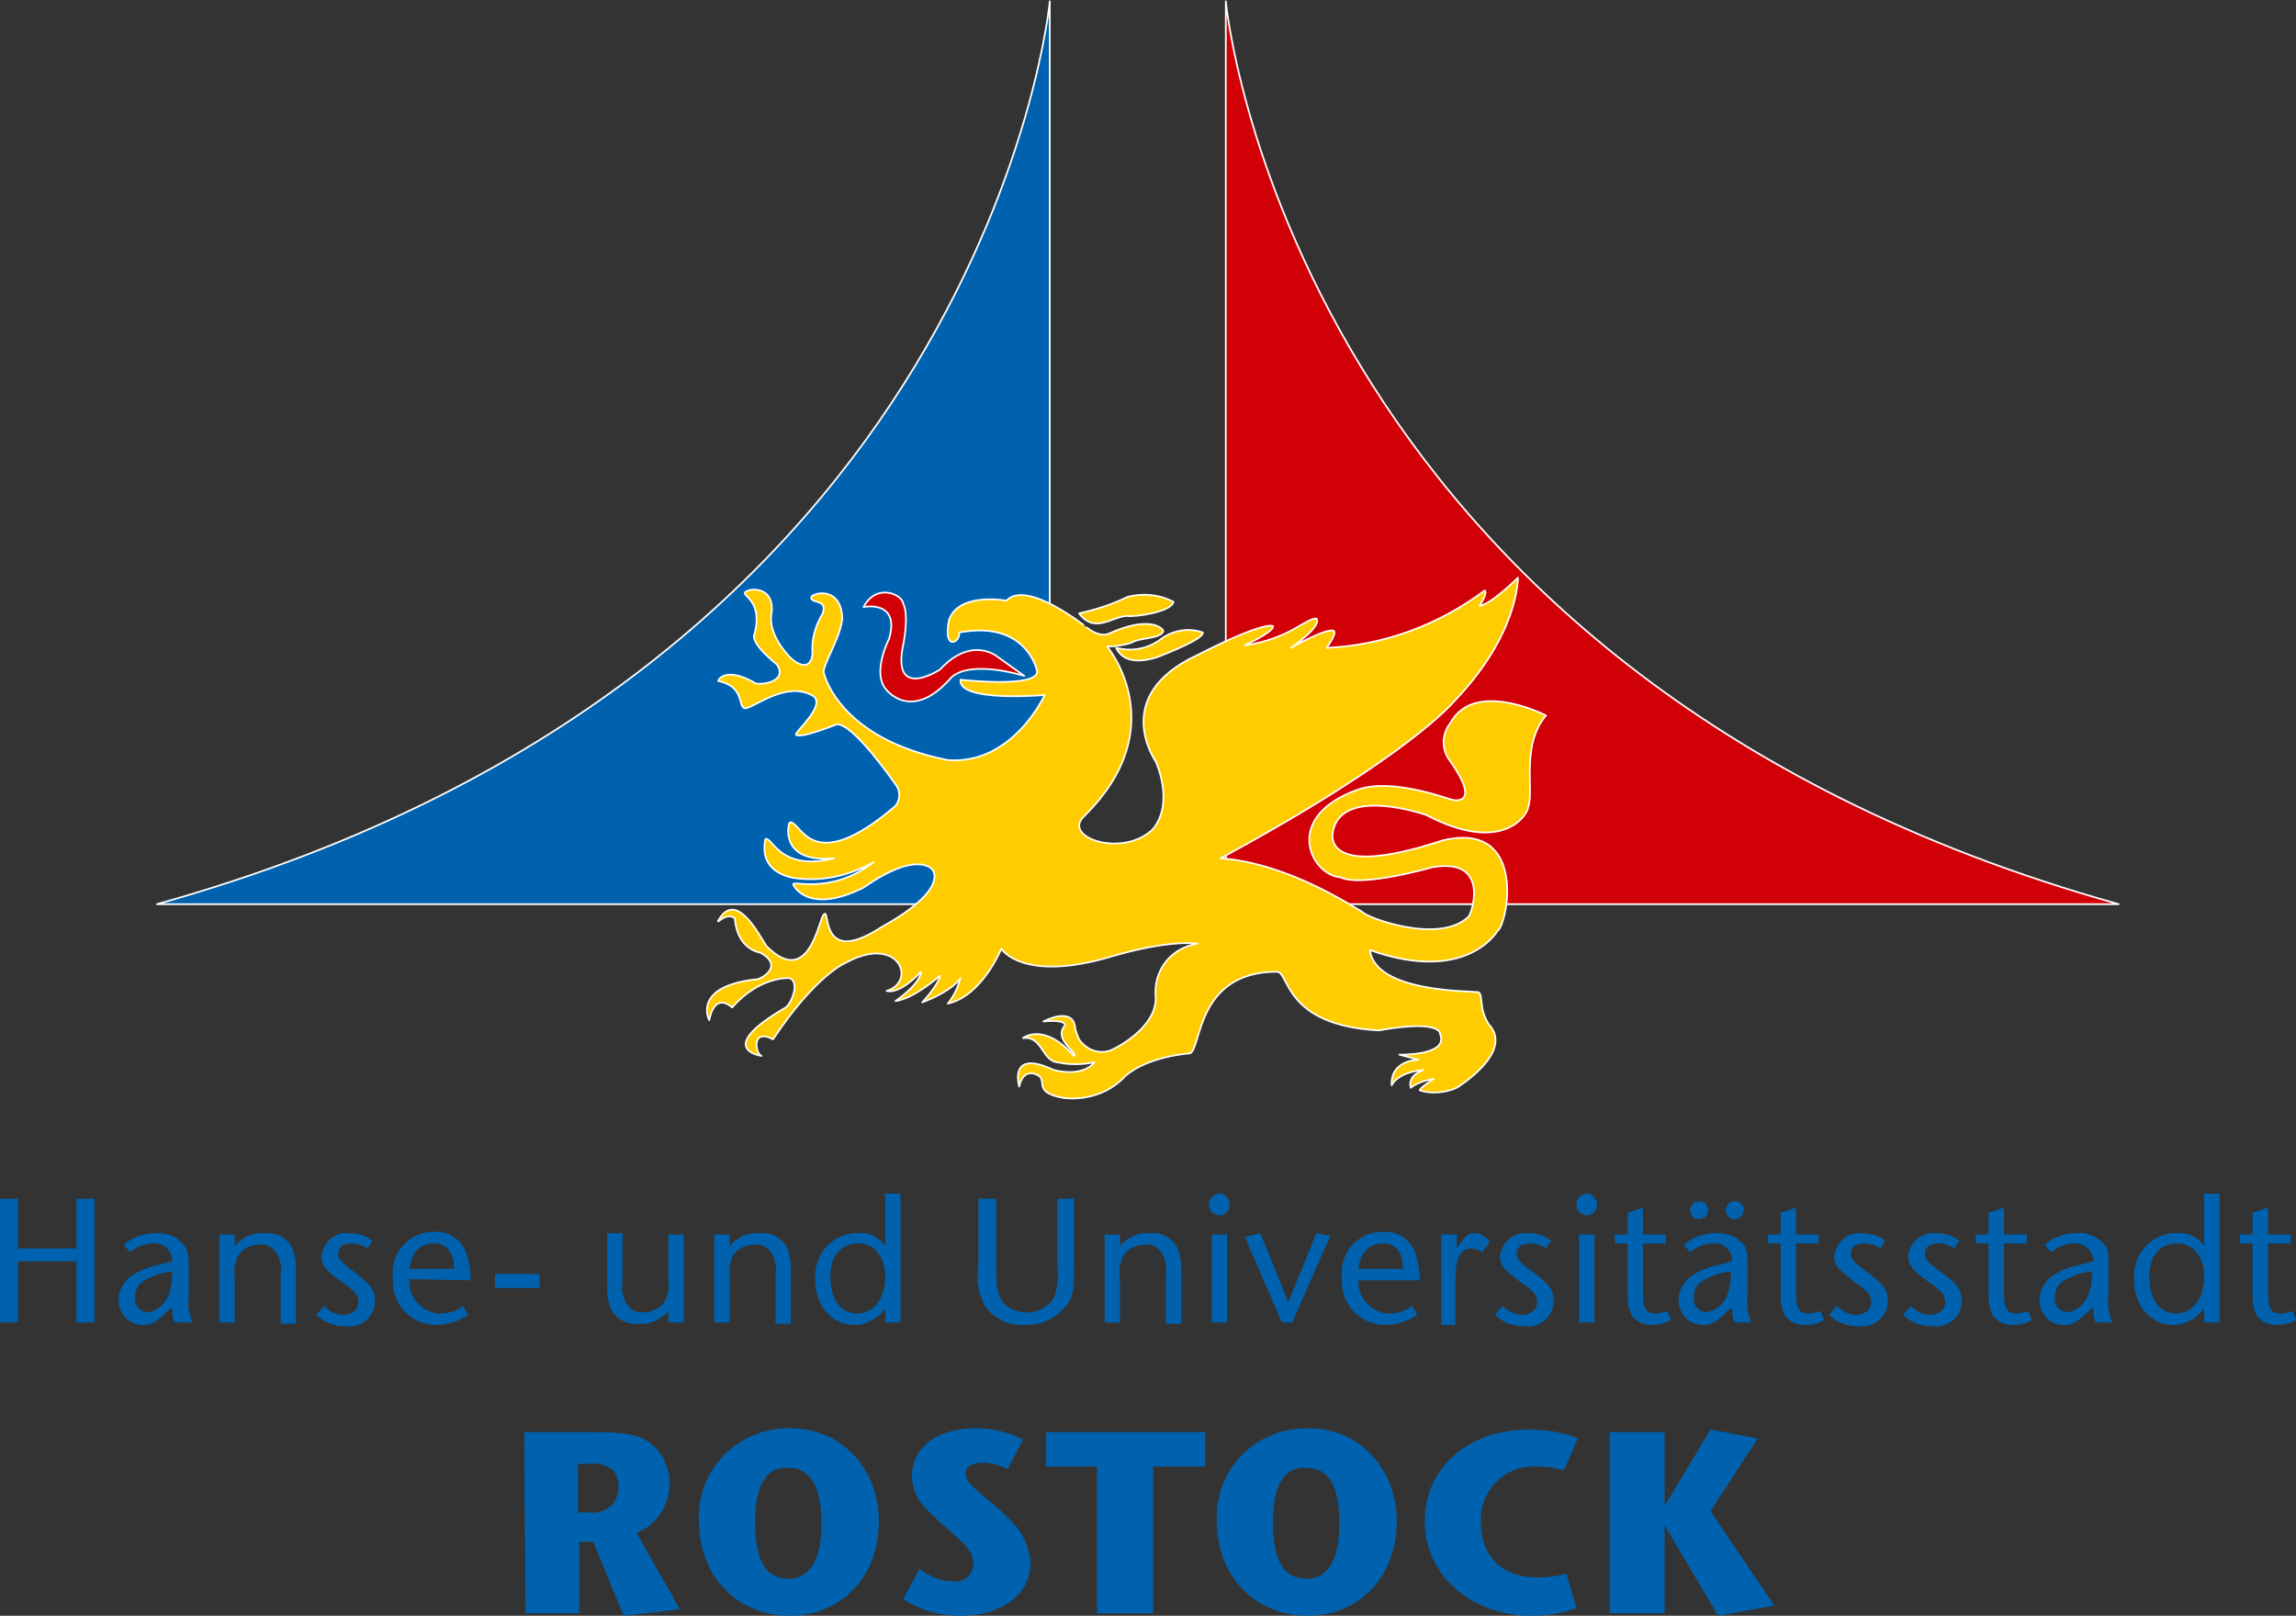 <?xml version="1.0" encoding="utf-8"?><!-- Generator: Adobe Illustrator 25.2.0, SVG Export Plug-In . SVG Version: 6.00 Build 0)  -->
<svg version="1.1" id="Ebene_1" xmlns="http://www.w3.org/2000/svg" x="0px" y="0px" width="180px" height="126.7px" viewBox="0 0 180 126.7" style="enable-background:new 0 0 180 126.7;" xml:space="preserve">
<rect x="0" y="0" width="180" height="126.7" fill="#333333" stroke="none"/>
<style type="text/css">
	.st0{fill:#0062AE;}
	.st1{fill:none;stroke:#FFFFFF;stroke-width:0.133;stroke-linejoin:round;}
	.st2{fill:#D10007;}
	.st3{fill:#FFCC00;}
	.st4{fill-rule:evenodd;clip-rule:evenodd;fill:#FFCC00;}
</style>
    <g id="Gruppe_170-2" transform="translate(0 0)">
	<path id="Pfad_589" class="st0" d="M82.3,0.1v70.8h-70C77.5,52.7,82.3,0.1,82.3,0.1"/>
        <path id="Pfad_590" class="st1" d="M82.3,0.1v70.8h-70C77.5,52.7,82.3,0.1,82.3,0.1z"/>
        <path id="Pfad_591" class="st2" d="M96.1,0.1v70.8h70C100.9,52.7,96.1,0.1,96.1,0.1"/>
        <path id="Pfad_592" class="st1" d="M96.1,0.1v70.8h70C100.9,52.7,96.1,0.1,96.1,0.1z"/>
        <path id="Pfad_593" class="st3" d="M84.6,48.1c1.3-0.3,2.6-0.7,3.8-1.3c1.2-0.3,2.5-0.2,3.6,0.4c-0.2,0.8-3,1.2-3.7,1.1
		C87.1,48.4,85.8,49.7,84.6,48.1"/>
        <path id="Pfad_594" class="st1" d="M84.6,48.1c1.3-0.3,2.6-0.7,3.8-1.3c1.2-0.3,2.5-0.2,3.6,0.4c-0.2,0.8-3,1.2-3.7,1.1
		C87.1,48.4,85.8,49.7,84.6,48.1z"/>
        <path id="Pfad_595" class="st3" d="M87.5,50.8c1.2,0.3,2.4,0.1,3.4-0.6c1-0.8,2.3-1,3.4-0.6c0.1,0.5-3,1.7-3,1.7
		S88.4,52.7,87.5,50.8"/>
        <path id="Pfad_596" class="st1" d="M87.5,50.8c1.2,0.3,2.4,0.1,3.4-0.6c1-0.8,2.3-1,3.4-0.6c0.1,0.5-3,1.7-3,1.7
		S88.4,52.7,87.5,50.8z"/>
        <path id="Pfad_597" class="st4" d="M78.9,47.1c0,0-3.7-0.7-4.5,1.5c-0.5,2.5,0.9,1.8,0.8,1c5.3-1,6.1,3,6.1,3c0.2,1.4-6,0.7-6,0.7
		c-0.2,1.8,6.6,1.2,6.6,1.2s-2.5,5.5-7.6,5.1c-8.6-1.7-9.7-6.8-9.7-6.8c-0.3-0.4,1.7-3.4,1.4-4.7c-0.3-2.1-2.2-1.6-2.4-1.3
		c-0.1,0.6,1.3,0.1,0.9,1.3c-0.6,1-0.9,2.1-0.8,3.2c-0.2,1.5-1.4,0.6-1.7,0.3c0,0-1.9-1.8-1.5-3.6c0.2-2.3-2.2-1.8-2.1-1.5
		c-0.2,0.2,1.5,0.7,0.7,3.4c0,0.8,1.8,2.2,1.8,2.2c1,1.5-1.7,1.7-1.8,1.4c-2-1.1-2.7-0.4-2.8-0.1c2,0.4,1.6,1.9,2,2.1
		c0.4,0.4,3.2-2.3,5.5-0.9c0.9,0.8-1.5,2.8-1.4,3c0.2,0.4,3.2-0.8,3.2-0.8c1.3-0.1,4.6,4.7,4.6,4.7c0.4,0.5,0.4,1.2,0,1.7
		c-6.8,5.8-7.4,1-8.3,1.3c-0.2,0.4-0.6,3.2,3.5,2.8c-4.3,1.1-4.9-1.8-5.4-1.5c-0.6,3,2.7,3.1,2.7,3.1c2,0.2,4-0.3,5.8-1.3
		c-3.5,2.7-6.6,1.3-6.3,1.8c0.1,0.2,1.3,2.3,5.5,0.2c4.3-3,5.4-1.4,5.4-1.4s1.4,1.5-4,4.5c-4.9,3.2-4-1.6-4.5-1
		c-0.4,0.2-1.1,5.9-4.5,2.5c-0.6-0.9-2.4-4.5-3.8-2c-0.1,0.3,0.6-0.7,1.3-0.2c0.2,2.5,2,2.7,2,2.7c2,1.1-0.1,2.2-0.4,2.1
		c-5,0.6-3.6,3.2-3.6,3.2c0.1-0.5,0.5-2.1,1.8-1c2.2-2.5,4.5-2.3,4.5-2.3c0.8,0.3,0.2,1.9-0.3,2.3c-5.7,3.3-1.9,3.8-1.9,3.8
		c-0.5-0.2-0.8-2.2,0.9-1.3c3.4-5.1,5.7-6,5.7-6c4.2-2.3,5.6,1.5,3.2,2.2c1.1,0.3,2.7-1.5,2.7-1.5s0.1,0.8-2,2.3
		c1.5-0.2,3.5-2,3.5-2s-0.1,0.7-1.4,2.1c2.4-0.9,3-1.9,3-1.9c-0.2,0.7-0.5,1.4-1,2c2.7-0.6,4.2-4.3,4.2-4.3s1.6,2.6,8.3,0.7
		c5-1.5,7.1-1.1,7.1-1.1c-2.1,0.3-3.5,2.1-3.3,4.2c0,0.1,0,0.1,0,0.2c-0.1,2.3-3.2,3.8-3.2,3.8c-1,0.6-2.2,0.2-2.8-0.7
		c-0.1-0.2-0.2-0.5-0.3-0.8c-0.1-1.9-2.5-0.6-2.5-0.6s1.7-0.2,1.7,0.3c-1,1.1,1.1,2.2,0.7,2.4c-2.4-2.7-4-1.4-4-1.4
		c1.5-0.2,1.5,1.8,2.7,1.9c0.9,0.2,1.9,0.2,2.9,0c0,0-0.8,1.2-3.2,0.6c-3.6-1.7-2.7,1.3-2.7,1.3c0.4-1.7,1.6-0.8,1.6-0.8
		c0.5,0.5-0.4,1.3,1.9,1.7c1.8,0.2,3.6-0.4,4.8-1.7c1.8-1.6,5.1-1.8,5.1-1.8c0.9-0.4,0.5-6.4,6.8-6.4c1,0,0.5,4.2,8,4.6
		c5-0.9,4.8,0.3,4.8,0.3c0.7,1.7-3.2,1.6-3.2,1.6l1.5,0.4c0,0-2.2,0-2.1,2c0.6-1.1,2.5-1.2,2.5-1.2s-1.3,0.4-1,1.4
		c0.5-0.4,1.2-0.6,1.8-0.7c0,0-1.1,0.7-1.1,0.9c0.9,0.3,2,0.2,2.9-0.2c0,0,4.6-2.8,2.5-5c-0.8-1.3-0.4-2.3-0.8-2.5
		c-0.8-0.1-8.1,0-8.5-3.3c7.6,2.7,10-1.5,10-1.5c0.8-0.5,2.4-8.7-4.3-7.1c-9.7,3.2-8.6-0.7-8.6-0.7c0.7-3.6,7.3-1.3,7.3-1.3
		c6.1,3.2,8-0.1,8-0.6c0.5-1.3-0.6-4.8,1.4-7.2c-0.6-0.3-5.7-2.7-7.5,0.6c-0.7,0.9-0.7,2.1,0,3c2.4,3.4,0.4,3.1,0.1,3
		c-0.4-0.1-4.7-1.7-7.3-0.8c-6,2.1-3.8,6.7-1.4,6.9c1.7,0.8,7.2-0.8,7.2-0.8c4.7-0.8,3,3.9,2.8,3.9c-2.3,2.2-8.1,0-8.3-0.4
		c-0.6-0.3-5.7-3.8-11.1-4.2C110.5,59.3,114,55,114,55c5.1-5.3,5-9.7,5-9.7s-2.1,2.1-3,2.2c0.7-1.1,0.4-1.2,0.4-1.2
		c-3.6,2.7-7.9,4.3-12.4,4.5c0.8-1.1,0.6-1.3,0.6-1.3c-0.4-0.4-3.4,1.3-3.4,1.3s2.5-1.7,2-2.3c-0.9,0-2.1,1.6-5.6,2.1
		c2.5-1.2,2.2-1.5,2.2-1.5s-0.5-0.5-6,2.3c-6.8,3.2-3.2,8.3-3.2,8.3s1.5,3.2-0.2,5.3c-2.3,2.3-7.2,0.7-5.4-1
		c7.1-7,1.8-13.3,1.8-13.3c0.6,0,1.3-0.1,1.9-0.3c0.6-0.4,2.3-0.3,2.5-0.9c0-0.2-1-1.3-4.3,0.2c-0.8,0.3-1.7-0.5-1.7-0.5
		S80.5,45.4,78.9,47.1"/>
        <path id="Pfad_598" class="st1" d="M78.9,47.1c0,0-3.7-0.7-4.5,1.5c-0.5,2.5,0.9,1.8,0.8,1c5.3-1,6.1,3,6.1,3c0.2,1.4-6,0.7-6,0.7
		c-0.2,1.8,6.6,1.2,6.6,1.2s-2.5,5.5-7.6,5.1c-8.6-1.7-9.7-6.8-9.7-6.8c-0.3-0.4,1.7-3.4,1.4-4.7c-0.3-2.1-2.2-1.6-2.4-1.3
		c-0.1,0.6,1.3,0.1,0.9,1.3c-0.6,1-0.9,2.1-0.8,3.2c-0.2,1.5-1.4,0.6-1.7,0.3c0,0-1.9-1.8-1.5-3.6c0.2-2.3-2.2-1.8-2.1-1.5
		c-0.2,0.2,1.5,0.7,0.7,3.4c0,0.8,1.8,2.2,1.8,2.2c1,1.5-1.7,1.7-1.8,1.4c-2-1.1-2.7-0.4-2.8-0.1c2,0.4,1.6,1.9,2,2.1
		c0.4,0.4,3.2-2.3,5.5-0.9c0.9,0.8-1.5,2.8-1.4,3c0.2,0.4,3.2-0.8,3.2-0.8c1.3-0.1,4.6,4.7,4.6,4.7c0.4,0.5,0.4,1.2,0,1.7
		c-6.8,5.8-7.4,1-8.3,1.3c-0.2,0.4-0.6,3.2,3.5,2.8c-4.3,1.1-4.9-1.8-5.4-1.5c-0.6,3,2.7,3.1,2.7,3.1c2,0.2,4-0.3,5.8-1.3
		c-3.5,2.7-6.6,1.3-6.3,1.8c0.1,0.2,1.3,2.3,5.5,0.2c4.3-3,5.4-1.4,5.4-1.4s1.4,1.5-4,4.5c-4.9,3.2-4-1.6-4.5-1
		c-0.4,0.2-1.1,5.9-4.5,2.5c-0.6-0.9-2.4-4.5-3.8-2c-0.1,0.3,0.6-0.7,1.3-0.2c0.2,2.5,2,2.7,2,2.7c2,1.1-0.1,2.2-0.4,2.1
		c-5,0.6-3.6,3.2-3.6,3.2c0.1-0.5,0.5-2.1,1.8-1c2.2-2.5,4.5-2.3,4.5-2.3c0.8,0.3,0.2,1.9-0.3,2.3c-5.7,3.3-1.9,3.8-1.9,3.8
		c-0.5-0.2-0.8-2.2,0.9-1.3c3.4-5.1,5.7-6,5.7-6c4.2-2.3,5.6,1.5,3.2,2.2c1.1,0.3,2.7-1.5,2.7-1.5s0.1,0.8-2,2.3
		c1.5-0.2,3.5-2,3.5-2s-0.1,0.7-1.4,2.1c2.4-0.9,3-1.9,3-1.9c-0.2,0.7-0.5,1.4-1,2c2.7-0.6,4.2-4.3,4.2-4.3s1.6,2.6,8.3,0.7
		c5-1.5,7.1-1.1,7.1-1.1c-2.1,0.3-3.5,2.1-3.3,4.2c0,0.1,0,0.1,0,0.2c-0.1,2.3-3.2,3.8-3.2,3.8c-1,0.6-2.2,0.2-2.8-0.7
		c-0.1-0.2-0.2-0.5-0.3-0.8c-0.1-1.9-2.5-0.6-2.5-0.6s1.7-0.2,1.7,0.3c-1,1.1,1.1,2.2,0.7,2.4c-2.4-2.7-4-1.4-4-1.4
		c1.5-0.2,1.5,1.8,2.7,1.9c0.9,0.2,1.9,0.2,2.9,0c0,0-0.8,1.2-3.2,0.6c-3.6-1.7-2.7,1.3-2.7,1.3c0.4-1.7,1.6-0.8,1.6-0.8
		c0.5,0.5-0.4,1.3,1.9,1.7c1.8,0.2,3.6-0.4,4.8-1.7c1.8-1.6,5.1-1.8,5.1-1.8c0.9-0.4,0.5-6.4,6.8-6.4c1,0,0.5,4.2,8,4.6
		c5-0.9,4.8,0.3,4.8,0.3c0.7,1.7-3.2,1.6-3.2,1.6l1.5,0.4c0,0-2.2,0-2.1,2c0.6-1.1,2.5-1.2,2.5-1.2s-1.3,0.4-1,1.4
		c0.5-0.4,1.2-0.6,1.8-0.7c0,0-1.1,0.7-1.1,0.9c0.9,0.3,2,0.2,2.9-0.2c0,0,4.6-2.8,2.5-5c-0.8-1.3-0.4-2.3-0.8-2.5
		c-0.8-0.1-8.1,0-8.5-3.3c7.6,2.7,10-1.5,10-1.5c0.8-0.5,2.4-8.7-4.3-7.1c-9.7,3.2-8.6-0.7-8.6-0.7c0.7-3.6,7.3-1.3,7.3-1.3
		c6.1,3.2,8-0.1,8-0.6c0.5-1.3-0.6-4.8,1.4-7.2c-0.6-0.3-5.7-2.7-7.5,0.6c-0.7,0.9-0.7,2.1,0,3c2.4,3.4,0.4,3.1,0.1,3
		c-0.4-0.1-4.7-1.7-7.3-0.8c-6,2.1-3.8,6.7-1.4,6.9c1.7,0.8,7.2-0.8,7.2-0.8c4.7-0.8,3,3.9,2.8,3.9c-2.3,2.2-8.1,0-8.3-0.4
		c-0.6-0.3-5.7-3.8-11.1-4.2C110.5,59.3,114,55,114,55c5.1-5.3,5-9.7,5-9.7s-2.1,2.1-3,2.2c0.7-1.1,0.4-1.2,0.4-1.2
		c-3.6,2.7-7.9,4.3-12.4,4.5c0.8-1.1,0.6-1.3,0.6-1.3c-0.4-0.4-3.4,1.3-3.4,1.3s2.5-1.7,2-2.3c-0.9,0-2.1,1.6-5.6,2.1
		c2.5-1.2,2.2-1.5,2.2-1.5s-0.5-0.5-6,2.3c-6.8,3.2-3.2,8.3-3.2,8.3s1.5,3.2-0.2,5.3c-2.3,2.3-7.2,0.7-5.4-1
		c7.1-7,1.8-13.3,1.8-13.3c0.6,0,1.3-0.1,1.9-0.3c0.6-0.4,2.3-0.3,2.5-0.9c0-0.2-1-1.3-4.3,0.2c-0.8,0.3-1.7-0.5-1.7-0.5
		S80.5,45.4,78.9,47.1z"/>
        <path id="Pfad_599" class="st2" d="M67.7,47.6c1-1.9,3-1,3.1-0.3c0.5,1,0,3.3,0,3.3c-0.9,4.4,2.9,1.9,2.9,1.9c2.5-2.7,4.5-1,4.5-1
		l2.1,1.5c0,0-4.1-1.3-5.7,0.1c-3.1,3.6-5.1,1-5.1,1c-1.2-1.3,0.2-4,0.2-4C70.6,47,67.7,47.6,67.7,47.6"/>
        <path id="Pfad_600" class="st1" d="M67.7,47.6c1-1.9,3-1,3.1-0.3c0.5,1,0,3.3,0,3.3c-0.9,4.4,2.9,1.9,2.9,1.9c2.5-2.7,4.5-1,4.5-1
		l2.1,1.5c0,0-4.1-1.3-5.7,0.1c-3.1,3.6-5.1,1-5.1,1c-1.2-1.3,0.2-4,0.2-4C70.6,47,67.7,47.6,67.7,47.6z"/>
        <path id="Pfad_601" class="st0" d="M0,94h1.4v3.9H6V94h1.4v9.7H6v-4.8H1.4v4.8H0V94z"/>
        <path id="Pfad_602" class="st0" d="M13.7,103.7c-0.2-0.4-0.2-0.8-0.2-1.2c-1.2,1.1-1.5,1.4-2.3,1.4c-1.1,0-1.9-0.9-1.9-1.9
		c0,0,0-0.1,0-0.1c0-0.9,0.6-1.7,1.4-2.1c0.6-0.3,1.1-0.5,1.7-0.6l1.1-0.3c0-0.8-0.6-1.4-1.4-1.4c0,0-0.1,0-0.1,0
		c-0.7,0-1.3,0.3-1.8,0.7l-0.5-0.6c0.7-0.6,1.6-0.9,2.5-0.9c0.8-0.1,1.7,0.3,2.2,0.9c0.3,0.4,0.4,0.7,0.4,1.9v2
		c-0.1,0.8,0,1.5,0.3,2.2L13.7,103.7z M12.8,99.8c-1.6,0.5-2.2,0.9-2.2,1.9c-0.1,0.6,0.3,1.1,0.9,1.2c0,0,0.1,0,0.1,0
		c0.7-0.1,1.3-0.6,1.6-1.3c0.2-0.5,0.3-1.1,0.3-1.7v-0.2L12.8,99.8z"/>
        <path id="Pfad_603" class="st0" d="M17.2,96.8h1.2v0.9c0.6-0.7,1.5-1.1,2.4-1c1-0.1,1.9,0.5,2.2,1.4c0.2,0.6,0.2,1.2,0.2,1.8v3.9
		H22v-3.9c0.1-0.5,0-1.1-0.3-1.6c-0.3-0.5-0.8-0.8-1.4-0.7c-0.7,0-1.4,0.4-1.7,1c-0.2,0.5-0.3,1-0.2,1.5v3.6h-1.2V96.8z"/>
        <path id="Pfad_604" class="st0" d="M28.8,97.9c-0.4-0.3-0.8-0.4-1.3-0.4c-0.6,0-1,0.3-1,0.8c0,0.4,0.2,0.6,0.8,1.1
		c1.7,1.2,2.1,1.7,2.1,2.6c0,1.2-1,2.1-2.2,2c-0.1,0-0.1,0-0.2,0c-0.8,0-1.6-0.3-2.2-0.9l0.6-0.7c0.4,0.4,0.9,0.7,1.5,0.7
		c0.7,0,1.2-0.4,1.2-1c0-0.5-0.2-0.8-1.2-1.5c-1.4-1-1.7-1.4-1.7-2.1c0.1-1.1,1.1-1.9,2.1-1.8c0,0,0,0,0.1,0c0.7,0,1.3,0.2,1.8,0.6
		L28.8,97.9z"/>
        <path id="Pfad_605" class="st0" d="M32.1,100.3c-0.1,1.3,0.8,2.5,2.2,2.7c0.1,0,0.1,0,0.2,0c0.7,0,1.3-0.2,1.8-0.6l0.4,0.7
		c-0.7,0.5-1.6,0.8-2.5,0.8c-1.9,0-3.4-1.5-3.4-3.4c0-0.1,0-0.2,0-0.4c-0.2-1.8,1.2-3.4,3-3.5c0.1,0,0.2,0,0.3,0
		c1.1-0.1,2.2,0.7,2.5,1.8c0.2,0.6,0.3,1.3,0.3,2L32.1,100.3z M35.6,99.5c0-1.3-0.6-2-1.6-2c-1.1,0-1.8,0.8-1.9,2H35.6z"/>
        <rect id="Rechteck_764" x="38.8" y="99.9" class="st0" width="3.5" height="1.1"/>
        <path id="Pfad_606" class="st0" d="M53.6,103.7h-1.2v-0.9c-0.6,0.7-1.5,1.1-2.4,1c-1,0.1-1.9-0.5-2.2-1.4c-0.2-0.6-0.2-1.2-0.2-1.8
		v-3.9h1.2v3.9c-0.1,0.5,0,1.1,0.3,1.6c0.3,0.5,0.8,0.8,1.4,0.7c0.7,0,1.4-0.4,1.7-1c0.2-0.5,0.3-1,0.2-1.5v-3.6h1.2L53.6,103.7z"/>
        <path id="Pfad_607" class="st0" d="M56,96.8h1.2v0.9c0.6-0.7,1.5-1.1,2.4-1c1-0.1,1.9,0.5,2.2,1.4c0.2,0.6,0.2,1.2,0.2,1.8v3.9
		h-1.2v-3.9c0.1-0.5,0-1.1-0.3-1.6c-0.3-0.5-0.8-0.8-1.4-0.7c-0.7,0-1.4,0.4-1.7,1c-0.2,0.5-0.3,1-0.2,1.5v3.6H56V96.8z"/>
        <path id="Pfad_608" class="st0" d="M70.6,93.5v10.2h-1.2v-1.1c-0.6,0.8-1.5,1.3-2.4,1.3c-1.8,0-3.1-1.5-3.1-3.6
		c-0.1-1.9,1.3-3.5,3.1-3.6c0.1,0,0.1,0,0.2,0c0.9-0.1,1.7,0.3,2.2,1v-4.1H70.6z M65.1,100.1c0,1.8,0.8,2.9,2.1,2.9
		c1.3,0,2.2-1.2,2.2-2.9c0-1.6-0.9-2.6-2.1-2.6C65.9,97.5,65.1,98.5,65.1,100.1"/>
        <path id="Pfad_609" class="st0" d="M78.1,94v5.4c0,1.5,0.1,2.1,0.5,2.7c0.9,1,2.5,1.1,3.6,0.2c0.2-0.2,0.4-0.4,0.5-0.7
		c0.2-0.7,0.3-1.4,0.2-2.1V94h1.3v5.5c0,1.8-0.1,2.4-0.8,3.1c-0.8,0.9-1.9,1.3-3,1.3c-1.3,0.1-2.6-0.5-3.3-1.7
		c-0.4-0.9-0.6-1.9-0.4-2.8V94L78.1,94z"/>
        <path id="Pfad_610" class="st0" d="M86.6,96.8h1.2v0.9c0.6-0.7,1.5-1.1,2.4-1c1-0.1,1.9,0.5,2.2,1.4c0.2,0.6,0.2,1.2,0.2,1.8v3.9
		h-1.2v-3.9c0.1-0.5,0-1.1-0.3-1.6c-0.3-0.5-0.8-0.8-1.4-0.7c-0.7,0-1.4,0.4-1.7,1c-0.2,0.5-0.3,1-0.2,1.5v3.6h-1.2V96.8z"/>
        <path id="Pfad_611" class="st0" d="M96.4,94.5c0,0.4-0.3,0.8-0.8,0.8c0,0,0,0,0,0c-0.4,0-0.8-0.3-0.8-0.8c0,0,0,0,0,0
		c-0.1-0.4,0.3-0.8,0.7-0.9s0.8,0.3,0.9,0.7C96.4,94.4,96.4,94.5,96.4,94.5 M95,96.8h1.2v6.9H95V96.8z"/>
        <path id="Pfad_612" class="st0" d="M97.6,97l1.2-0.3l2.2,5.4l2.2-5.4l1.1,0.2l-3,6.8h-0.8L97.6,97z"/>
        <path id="Pfad_613" class="st0" d="M106.5,100.3c-0.1,1.3,0.8,2.5,2.2,2.7c0.1,0,0.1,0,0.2,0c0.7,0,1.3-0.2,1.8-0.6l0.4,0.7
		c-0.7,0.5-1.6,0.8-2.5,0.8c-1.9,0-3.4-1.5-3.4-3.4c0-0.1,0-0.2,0-0.4c-0.2-1.8,1.2-3.4,3-3.5c0.1,0,0.2,0,0.3,0
		c1.1-0.1,2.2,0.7,2.5,1.8c0.2,0.6,0.3,1.3,0.3,2H106.5z M110,99.5c0-1.3-0.6-2-1.6-2c-1.1,0-1.8,0.8-1.9,2H110z"/>
        <path id="Pfad_614" class="st0" d="M113,96.8h1.2v1.1l0.3-0.4c0.5-0.7,0.7-0.8,1.1-0.8c0.5,0,0.9,0.3,1.2,0.7l-0.6,0.8
		c-0.3-0.2-0.6-0.3-0.9-0.3c-0.5,0-0.8,0.3-1,0.8c-0.2,0.6-0.2,1.2-0.2,1.8v3.4H113V96.8z"/>
        <path id="Pfad_615" class="st0" d="M121.2,97.9c-0.4-0.3-0.8-0.4-1.3-0.4c-0.6,0-1,0.3-1,0.8c0,0.4,0.2,0.6,0.8,1.1
		c1.7,1.2,2.1,1.7,2.1,2.6c0,1.2-1,2.1-2.2,2c-0.1,0-0.1,0-0.2,0c-0.8,0-1.6-0.3-2.2-0.9l0.6-0.7c0.4,0.4,0.9,0.7,1.5,0.7
		c0.7,0,1.2-0.4,1.2-1c0-0.5-0.2-0.8-1.2-1.5c-1.4-1-1.7-1.4-1.7-2.1c0.1-1.1,1.1-1.9,2.1-1.8c0,0,0,0,0.1,0c0.7,0,1.3,0.2,1.8,0.6
		L121.2,97.9z"/>
        <path id="Pfad_616" class="st0" d="M125.2,94.5c0,0.4-0.3,0.8-0.8,0.8c0,0,0,0,0,0c-0.4,0-0.8-0.3-0.8-0.8c0,0,0,0,0,0
		c-0.1-0.4,0.3-0.8,0.7-0.9c0.4-0.1,0.8,0.3,0.9,0.7C125.2,94.4,125.2,94.5,125.2,94.5 M123.8,96.8h1.2v6.9h-1.2L123.8,96.8z"/>
        <path id="Pfad_617" class="st0" d="M126.6,96.8h1v-1.7l1.2-0.4v2.1h1.8v0.7h-1.8v3.7c0,1.4,0.2,1.8,1,1.8c0.3,0,0.7-0.1,0.9-0.2
		l0.3,0.7c-0.5,0.3-1,0.4-1.5,0.4c-0.7,0-1.3-0.3-1.6-0.8c-0.2-0.4-0.3-0.7-0.3-1.8v-3.8h-1L126.6,96.8z"/>
        <path id="Pfad_618" class="st0" d="M136,103.7c-0.2-0.4-0.2-0.8-0.2-1.2c-1.2,1.1-1.5,1.4-2.3,1.4c-1.1,0-1.9-0.9-1.9-1.9
		c0,0,0-0.1,0-0.1c0-0.9,0.6-1.7,1.4-2.1c0.6-0.3,1.1-0.5,1.7-0.6l1.1-0.3c0-0.8-0.6-1.4-1.4-1.4c0,0-0.1,0-0.1,0
		c-0.7,0-1.3,0.3-1.8,0.7l-0.5-0.6c0.7-0.6,1.6-0.9,2.5-0.9c0.8-0.1,1.7,0.3,2.2,0.9c0.3,0.4,0.3,0.7,0.3,1.9v2
		c-0.1,0.8,0,1.5,0.3,2.2L136,103.7z M133.9,94.9c0,0.4-0.3,0.7-0.7,0.7c0,0,0,0,0,0c-0.4,0-0.7-0.3-0.7-0.7c0-0.4,0.3-0.7,0.7-0.7
		c0,0,0,0,0,0C133.6,94.2,133.9,94.5,133.9,94.9C133.9,94.9,133.9,94.9,133.9,94.9 M135,99.8c-1.6,0.5-2.2,0.9-2.2,1.9
		c-0.1,0.6,0.3,1.1,0.9,1.2c0,0,0.1,0,0.1,0c0.7-0.1,1.3-0.6,1.6-1.3c0.2-0.5,0.3-1.1,0.3-1.7v-0.2L135,99.8z M136.7,94.9
		c0,0.4-0.3,0.7-0.7,0.7c0,0,0,0,0,0c-0.4,0-0.7-0.3-0.7-0.7c0-0.4,0.3-0.7,0.7-0.7C136.4,94.2,136.7,94.5,136.7,94.9
		C136.7,94.9,136.7,94.9,136.7,94.9"/>
        <path id="Pfad_619" class="st0" d="M138.6,96.8h1v-1.7l1.2-0.4v2.1h1.8v0.7h-1.8v3.7c0,1.4,0.2,1.8,1,1.8c0.3,0,0.7-0.1,0.9-0.2
		l0.3,0.7c-0.5,0.3-1,0.4-1.5,0.4c-0.7,0-1.3-0.3-1.6-0.8c-0.2-0.4-0.3-0.7-0.3-1.8v-3.8h-1V96.8z"/>
        <path id="Pfad_620" class="st0" d="M147.4,97.9c-0.4-0.3-0.8-0.4-1.3-0.4c-0.6,0-1,0.3-1,0.8c0,0.4,0.2,0.6,0.8,1.1
		c1.7,1.2,2.1,1.7,2.1,2.6c0,1.2-1,2.1-2.2,2c-0.1,0-0.1,0-0.2,0c-0.8,0-1.6-0.3-2.2-0.9l0.6-0.7c0.4,0.4,0.9,0.7,1.5,0.7
		c0.7,0,1.2-0.4,1.2-1c0-0.5-0.2-0.8-1.2-1.5c-1.4-1-1.7-1.4-1.7-2.1c0.1-1.1,1.1-1.9,2.1-1.8c0,0,0,0,0.1,0c0.7,0,1.3,0.2,1.8,0.6
		L147.4,97.9z"/>
        <path id="Pfad_621" class="st0" d="M153.2,97.9c-0.4-0.3-0.8-0.4-1.3-0.4c-0.6,0-1,0.3-1,0.8c0,0.4,0.2,0.6,0.8,1.1
		c1.7,1.2,2.1,1.7,2.1,2.6c0,1.2-1,2.1-2.2,2c-0.1,0-0.1,0-0.2,0c-0.8,0-1.6-0.3-2.2-0.9l0.6-0.7c0.4,0.4,0.9,0.7,1.5,0.7
		c0.7,0,1.2-0.4,1.2-1c0-0.5-0.2-0.8-1.2-1.5c-1.4-1-1.7-1.4-1.7-2.1c0.1-1.1,1.1-1.9,2.1-1.8c0,0,0,0,0.1,0c0.7,0,1.3,0.2,1.8,0.6
		L153.2,97.9z"/>
        <path id="Pfad_622" class="st0" d="M154.9,96.8h1v-1.7l1.2-0.4v2.1h1.8v0.7h-1.8v3.7c0,1.4,0.2,1.8,1,1.8c0.3,0,0.7-0.1,0.9-0.2
		l0.3,0.7c-0.5,0.3-1,0.4-1.5,0.4c-0.7,0-1.3-0.3-1.6-0.8c-0.2-0.4-0.3-0.7-0.3-1.8v-3.8h-1V96.8z"/>
        <path id="Pfad_623" class="st0" d="M164.3,103.7c-0.2-0.4-0.2-0.8-0.2-1.2c-1.2,1.1-1.5,1.4-2.3,1.4c-1.1,0-1.9-0.9-1.9-1.9
		c0,0,0-0.1,0-0.1c0-0.9,0.6-1.7,1.4-2.1c0.6-0.3,1.1-0.5,1.7-0.6l1.1-0.3c0-0.8-0.6-1.4-1.4-1.4c0,0-0.1,0-0.1,0
		c-0.7,0-1.3,0.3-1.8,0.7l-0.5-0.6c0.7-0.6,1.6-0.9,2.5-0.9c0.8-0.1,1.7,0.3,2.2,0.9c0.3,0.4,0.3,0.7,0.3,1.9v2
		c-0.1,0.8,0,1.5,0.3,2.2L164.3,103.7z M163.3,99.8c-1.6,0.5-2.2,0.9-2.2,1.9c-0.1,0.6,0.3,1.1,0.9,1.2c0,0,0.1,0,0.1,0
		c0.7-0.1,1.3-0.6,1.6-1.3c0.2-0.5,0.3-1.1,0.3-1.7v-0.2L163.3,99.8z"/>
        <path id="Pfad_624" class="st0" d="M174,93.5v10.2h-1.2v-1.1c-0.6,0.8-1.5,1.3-2.4,1.3c-1.8,0-3.1-1.5-3.1-3.6
		c-0.1-1.9,1.3-3.5,3.1-3.6c0.1,0,0.1,0,0.2,0c0.9-0.1,1.7,0.3,2.2,1v-4.1H174z M168.5,100.1c0,1.8,0.8,2.9,2.1,2.9
		c1.3,0,2.2-1.2,2.2-2.9c0-1.6-0.9-2.6-2.1-2.6C169.3,97.5,168.5,98.5,168.5,100.1"/>
        <path id="Pfad_625" class="st0" d="M175.6,96.8h1v-1.7l1.2-0.4v2.1h1.8v0.7h-1.8v3.7c0,1.4,0.2,1.8,1,1.8c0.3,0,0.7-0.1,0.9-0.2
		l0.3,0.7c-0.5,0.3-1,0.4-1.5,0.4c-0.7,0-1.3-0.3-1.6-0.8c-0.2-0.4-0.3-0.7-0.3-1.8v-3.8h-1V96.8z"/>
        <path id="Pfad_626" class="st0" d="M41.1,112.3h5.5c2.4,0,3.4,0.2,4.3,0.8c1,0.7,1.6,2,1.6,3.2c0,1.7-1,3.3-2.6,3.9l3.4,6l-4.4,0.5
		l-2.4-5.8h-1.1v5.6h-4.2L41.1,112.3z M46.1,118.6c0.7,0.1,1.3-0.1,1.8-0.5c0.4-0.4,0.6-1,0.6-1.5c0-0.6-0.2-1.2-0.7-1.5
		c-0.5-0.3-1.1-0.4-1.7-0.3h-0.8v3.8L46.1,118.6z"/>
        <path id="Pfad_627" class="st0" d="M68.9,119.3c0,4.3-2.9,7.4-7,7.4c-4.1,0-7.1-3.1-7.1-7.4c-0.2-3.9,2.8-7.1,6.7-7.3
		c0.2,0,0.4,0,0.5,0C65.9,112,68.9,115.1,68.9,119.3 M59.2,119.4c0,2.9,0.8,4.4,2.6,4.4c1.7,0,2.6-1.5,2.6-4.3c0-3-0.9-4.4-2.6-4.4
		C60.1,115,59.2,116.4,59.2,119.4"/>
        <path id="Pfad_628" class="st0" d="M79,115.2c-0.6-0.3-1.3-0.5-2-0.5c-0.8,0-1.3,0.3-1.3,0.9c0,0.4,0.2,0.7,1.5,1.8
		c0.8,0.6,1.5,1.3,2.2,2c0.8,0.8,1.3,2,1.4,3.1c0,2.5-2.2,4.2-5.5,4.2c-1.6,0-3.1-0.4-4.5-1.3l1.3-2.4c0.7,0.6,1.6,1,2.6,1
		c0.8,0.1,1.5-0.4,1.6-1.2c0-0.1,0-0.1,0-0.2c0-0.8-0.4-1.3-2-2.7c-0.6-0.5-1.2-1.1-1.8-1.7c-0.7-0.7-1-1.6-1-2.5c0-2.2,2-3.7,5-3.7
		c1.3,0,2.6,0.3,3.7,0.9L79,115.2z"/>
        <path id="Pfad_629" class="st0" d="M86,115H82v-2.7h12.5v2.7h-4.1v11.5H86V115z"/>
        <path id="Pfad_630" class="st0" d="M109.5,119.3c0,4.3-2.9,7.4-7,7.4c-4.1,0-7.1-3.1-7.1-7.4c-0.2-3.9,2.8-7.1,6.7-7.3
		c0.2,0,0.4,0,0.5,0C106.5,112,109.5,115.1,109.5,119.3 M99.8,119.4c0,2.9,0.8,4.4,2.6,4.4c1.7,0,2.6-1.5,2.6-4.3
		c0-3-0.8-4.4-2.6-4.4C100.7,115,99.8,116.4,99.8,119.4"/>
        <path id="Pfad_631" class="st0" d="M122.6,115.3c-0.6-0.2-1.3-0.3-2-0.3c-2.3-0.2-4.3,1.5-4.5,3.8c0,0.2,0,0.4,0,0.6
		c0,2.7,1.7,4.3,4.5,4.3c0.7,0,1.5-0.1,2.2-0.3l0.8,2.7c-1.1,0.4-2.3,0.6-3.5,0.6c-4.8,0-8.4-3.2-8.4-7.4c0-4.2,3.4-7.2,8.2-7.2
		c1.3,0,2.6,0.2,3.8,0.7L122.6,115.3z"/>
        <path id="Pfad_632" class="st0" d="M126.2,112.3h4.3v5.8l3.6-6l3.7,0.7l-3.7,5.7l5,7.4l-4.4,0.8l-4.2-7.1v6.9h-4.3L126.2,112.3z"/>
</g>
</svg>
